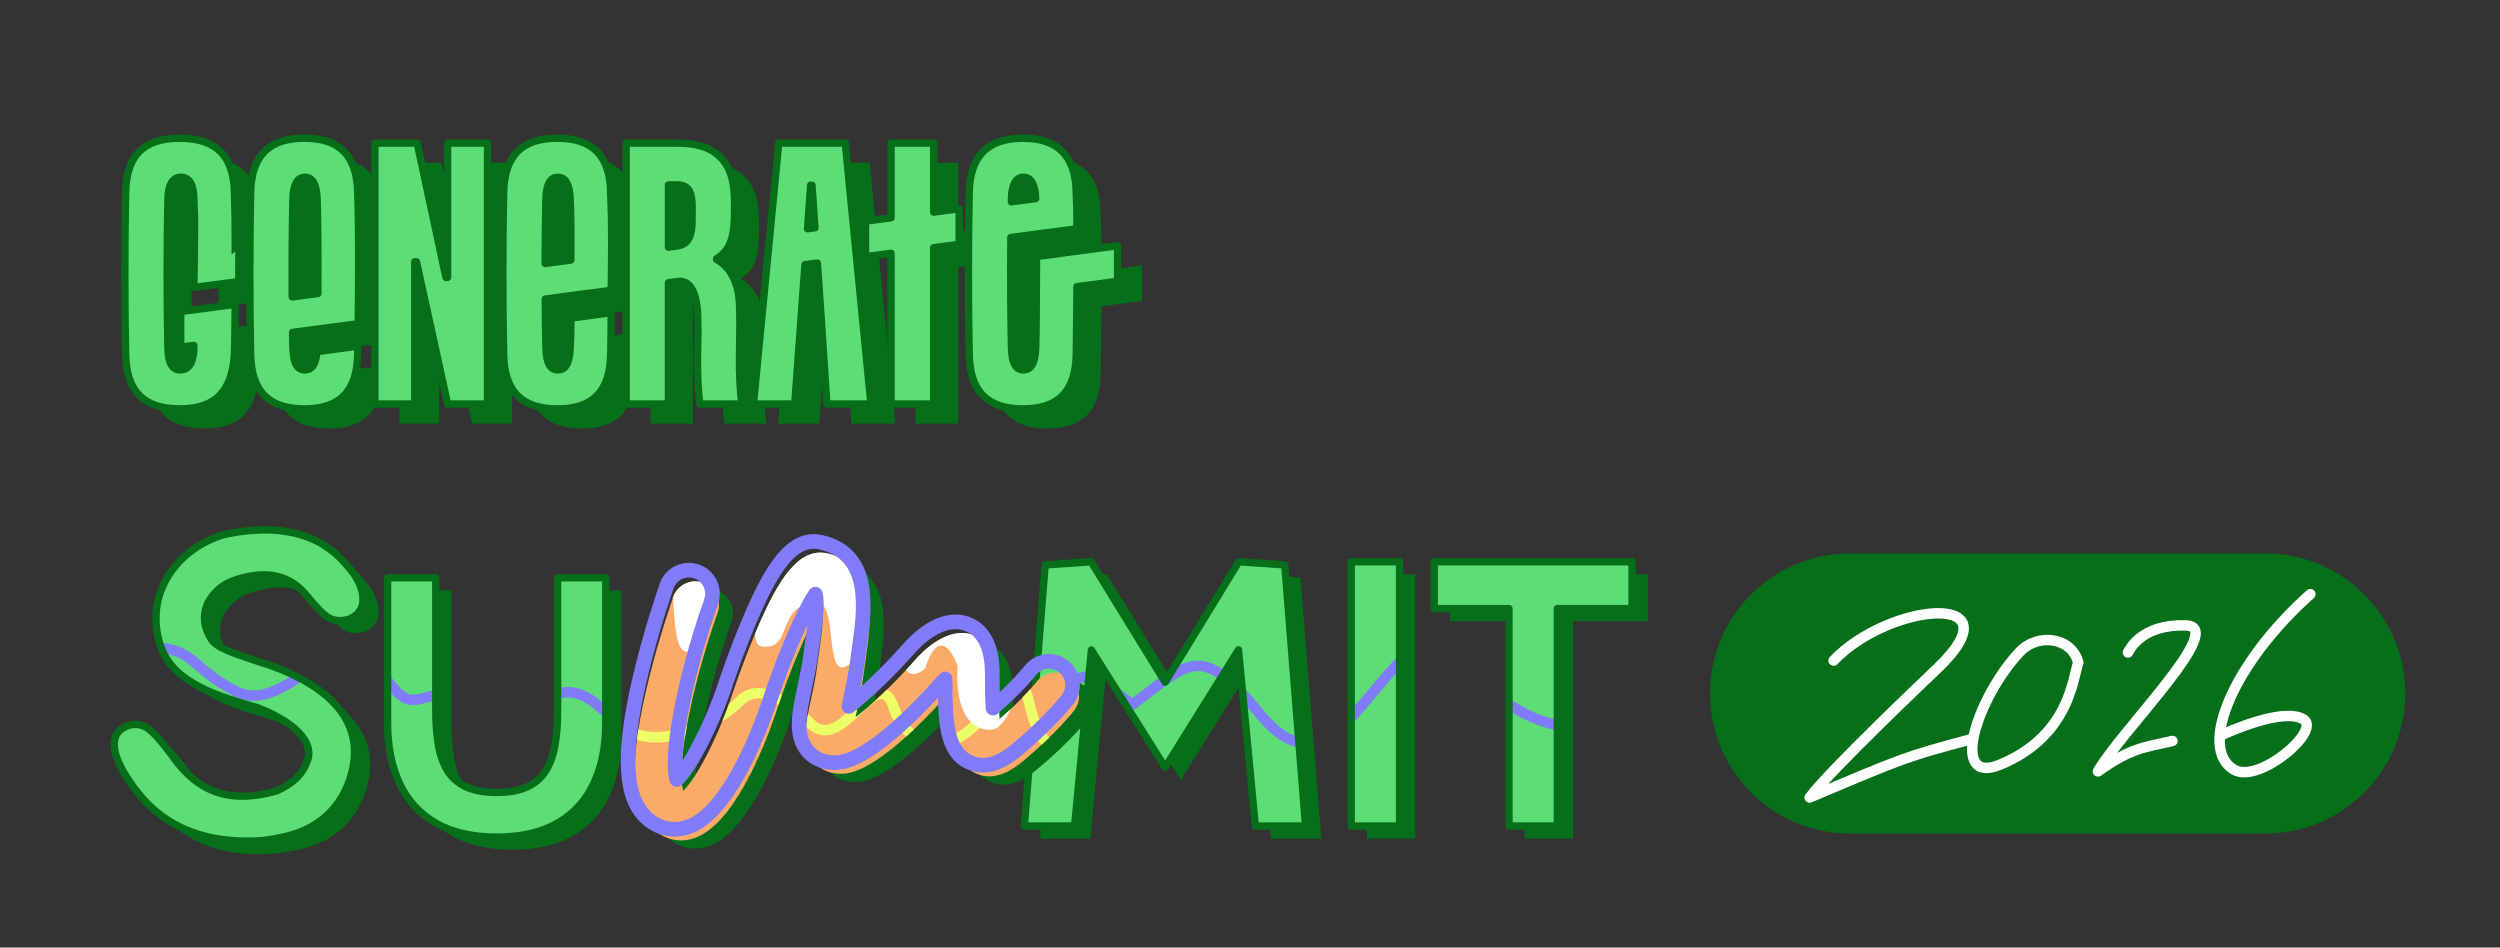 <?xml version="1.0" encoding="UTF-8" standalone="no"?><!DOCTYPE svg PUBLIC "-//W3C//DTD SVG 1.1//EN" "http://www.w3.org/Graphics/SVG/1.1/DTD/svg11.dtd"><svg width="100%" height="100%" viewBox="0 0 4976 1886" version="1.1" xmlns="http://www.w3.org/2000/svg" xmlns:xlink="http://www.w3.org/1999/xlink" xml:space="preserve" xmlns:serif="http://www.serif.com/" style="fill-rule:evenodd;clip-rule:evenodd;stroke-linecap:round;stroke-linejoin:round;stroke-miterlimit:1.5;"><rect x="0" y="0" width="4976" height="1886" fill="#333333" stroke="none"/><rect id="Main-Logo_Horiztonal" serif:id="Main Logo_Horiztonal" x="0" y="0" width="4975.21" height="1885.4" style="fill:none;"/><g><g><g><g><path d="M3034.82,1669.09l-0,-432.733l-148.752,-0l0,-93.158l393.663,0l-0,93.158l-148.751,-0l0,432.733l-96.162,0l0.002,0Z" style="fill:#066f19;fill-rule:nonzero;"/><rect x="2720.78" y="1143.21" width="96.161" height="525.894" style="fill:#066f19;"/><path d="M2070.19,1669.09l41.414,-519.598l91.466,-6.293l147.348,239.655l146.592,-239.655l91.474,6.293l41.407,519.598l-99.919,0l-37.75,-395.169l32.585,-1.034l-174.389,279.475l-175.144,-278.722l32.585,1.034l-37.744,394.419l-99.925,-0l-0,-0.002l-0.001,-0l0.001,-0.001Z" style="fill:#066f19;fill-rule:nonzero;"/><path d="M1019.89,1691.15c-49.16,-0 -89.838,-9.395 -121.78,-28.186c-32.062,-18.791 -56.019,-45.169 -71.742,-79.137c-15.722,-33.968 -23.582,-73.837 -23.582,-119.608l-0,-289.085l95.828,-0l-0,265.235c-0,24.091 1.617,46.134 4.864,66.008c3.241,19.874 9.232,36.978 17.714,51.313c8.609,14.334 20.842,25.415 36.933,33.123c16.097,7.709 36.562,11.564 61.765,11.564c25.203,0 45.793,-3.855 61.764,-11.564c15.972,-7.708 28.199,-18.669 36.933,-33.123c8.609,-14.335 14.474,-31.439 17.715,-51.313c3.247,-19.874 4.864,-41.917 4.864,-66.008l-0,-265.235l95.828,-0l0,289.085c0,45.771 -7.86,85.64 -23.579,119.608c-15.726,33.967 -39.557,60.345 -71.746,79.137c-32.068,18.791 -72.745,28.186 -121.78,28.186l0.001,-0Z" style="fill:#066f19;fill-rule:nonzero;"/><path d="M570.221,1349.73c24.715,9.229 73.501,27.998 111.711,61.201c39.369,34.208 67.681,83.41 49.371,152.748c-17.484,66.21 -63.273,108.174 -124.434,124.426c-0.003,0.001 -0.006,0.002 -0.009,0.002c-17.278,4.568 -47.274,10.356 -63.212,10.439c0,0 0,0 -0,0c-143.897,13.011 -211.214,-59.61 -244.068,-103.529c-24.531,-32.793 -36.605,-58.326 -39.902,-77.182c-3.877,-22.177 3.54,-36.374 17.045,-44.088c17.682,-10.099 36.926,-9.316 52.802,4.105c20.304,17.164 41.926,48.229 51.069,60.239c42.391,55.676 99.751,90.726 202.331,60.72c32.055,-14.668 52.464,-33.388 61.563,-63.998c0.001,-0.003 0.002,-0.007 0.003,-0.01c3.665,-12.266 1.176,-27.866 -12.039,-44.614c-14.625,-18.536 -41.717,-37.993 -86.997,-56.148c-11.485,-3.349 -23.16,-6.726 -34.799,-10.274c-67.1,-20.455 -132.469,-47.223 -156.339,-104.349c-14.648,-34.936 -18.503,-82.782 0.039,-125.281c23.673,-54.772 71.917,-89.935 122.186,-104.938c0.032,-0.01 0.064,-0.019 0.096,-0.027l0.385,-0.099c0.032,-0.008 0.064,-0.015 0.096,-0.022c87.956,-18.889 146.324,-6.172 184.562,12.949c38.443,19.224 56.717,45.072 64.117,53.001c10.573,11.33 22.665,30.659 26.596,49.604c4.357,21 -0.639,41.49 -25.349,52.481c-0.07,0.031 -0.141,0.059 -0.213,0.084l-0.864,0.294c-0.072,0.024 -0.145,0.046 -0.219,0.064c-10.755,2.609 -19.274,3.476 -27.254,1.911c-11.695,-2.294 -22.561,-9.841 -37.55,-26.91c-5.62,-5.055 -12.306,-14.493 -21.461,-24.771c-12.774,-14.342 -30.878,-30.488 -59.365,-36.32c-20.751,-4.248 -46.858,-3.033 -80.182,7.775c-23.252,7.541 -42.566,22.598 -55.279,46.422c-10.612,24.556 -7.877,48.629 7.498,72.065c6.114,9.32 18.083,16.175 32.794,22.472c24.394,10.44 56.152,18.693 85.268,29.557l0.002,0.001l0.001,-0Zm1.486,3.259c0.052,-0.14 0.092,-0.286 0.12,-0.437c0.216,-1.197 -0.449,-2.376 -1.581,-2.812c1.131,0.436 1.796,1.615 1.58,2.811c-0.028,0.152 -0.068,0.298 -0.12,0.438c-0,0 0,0 0.001,0Zm-29.491,345.442l0.006,0.002l-0.022,-0.005l0.016,0.003Zm0.347,0.059l0.11,0.008l-0.04,-0.008l-0.162,-0.013l0.092,0.013Zm-0.169,-0.024l0.046,0.007l0.185,0.015l-0.017,-0.003l-0.219,-0.02l0.005,0.001Zm0.565,0.068l0.004,0.001l-0,-0.001l-0.011,0l0.007,0Zm-0.98,-0.274l-0.083,-0.045l-0.858,-0.197l0.003,0.001l0.045,0.021l0.072,0.032l0.821,0.188Zm-0.821,-0.188l-0.004,-0.001l0.003,0.001l0.013,0.006l0.002,0l-0.014,-0.006Zm0.012,0.006l-0.006,-0.002l0.028,0.013l0.086,0.034l0.012,0.002l-0.018,-0.006l-0.102,-0.041Zm0.108,0.045l-0.028,-0.006l0.001,0.001l0.062,0.025l0.06,0.023l0.074,0.015c-0.054,-0.016 -0.111,-0.035 -0.169,-0.058Zm0.095,0.043l-0.001,0l0.005,0.002l-0.004,-0.002Zm0.004,0.002l0.009,0.004l0.011,0.003l-0.02,-0.007Zm0.02,0.007l-0.013,-0.002l0.005,0.001l0.107,0.038l0.021,0.004l-0.053,-0.017l-0.065,-0.023l-0.002,-0.001Zm0.099,0.037l-0.029,-0.005l0.034,0.011l0.035,0.007l-0.038,-0.012l-0.002,-0.001Zm0.005,0.006l-0.007,-0.001l0.007,0.003l0.007,0.001l-0.007,-0.003Zm0.007,0.003l0.096,0.032l0.09,0.016l-0.093,-0.024l-0.057,-0.018l-0.036,-0.006Zm0.096,0.032l-0.003,-0.001l0.03,0.01l0.002,0.001l-0.029,-0.01Zm0.027,0.009l-0.016,-0.003l0.073,0.023l0.039,0.011l0.023,0.004l-0.066,-0.017l-0.053,-0.018Zm0.096,0.031l-0.029,-0.005l0.028,0.01l0.103,0.029l0.485,0.076l-0.08,-0.029l-0.005,-0l-0.011,-0.001l-0.012,0l-0.064,-0.005l-0.013,-0.001l-0.003,0c-0.104,-0.009 -0.239,-0.029 -0.399,-0.074Zm0.102,0.034l-0.003,-0l0.038,0.01l0.004,0.001l-0.008,-0.002l-0.031,-0.009Zm0.035,0.01l-0.005,-0l0.024,0.006l-0.019,-0.006Zm0.019,0.006l0.008,0.002l0.005,0.001l-0.013,-0.003Zm0.013,0.003l0.065,0.017l0.029,0.004l-0.094,-0.021Zm0.065,0.017l-0.015,-0.002l0.135,0.033l0.351,0.047l-0.08,-0.025l-0.011,-0.002l-0.002,0l-0.057,-0.003l-0.006,-0.001l-0.001,0c-0.082,-0.006 -0.188,-0.019 -0.314,-0.047Zm-0.015,-0.002l-0.097,-0.024l0.075,0.021l0.022,0.003Zm-0.022,-0.003l-0.007,-0.001l0.028,0.007l-0.021,-0.006Zm0.021,0.006l0.027,0.007l0.084,0.02l0.003,0l-0.114,-0.027Zm0.111,0.027l-0.008,-0.001l0.052,0.012l0.003,-0l-0.002,-0.001l-0.045,-0.01Zm0.044,0.011l-0.026,-0.004l0.081,0.019l0.032,0.004l-0.024,-0.006l-0.011,-0.002l-0.052,-0.011Zm0.055,0.015l-0.006,-0.001l0.021,0.005l-0.015,-0.004Zm0.015,0.004l0.015,0.003l0.006,0.001l-0.021,-0.004Zm0.021,0.004l0.018,0.003l0.016,0.002l-0.011,-0.003l-0.023,-0.002Zm0.018,0.003l-0.011,-0.001l0.063,0.012l-0.008,-0.002l-0.044,-0.009Zm0.044,0.009l0.017,0.003l0.042,0.007l0.244,0.026l-0.057,-0.014l-0.274,-0.029l0.028,0.007Zm0.059,0.01l-0.021,-0.002l0.023,0.004l0.057,0.008l0.061,0.007c-0.036,-0.004 -0.076,-0.01 -0.12,-0.017Zm0.258,0.031l-0.154,-0.014l-0.045,-0.007l-0.031,-0.003c0.093,0.015 0.17,0.022 0.23,0.024Zm0.005,0l-0.005,0l0.008,0.001l0.002,0l-0.001,-0l-0.004,-0.001Zm-0,0l0.002,0l-0.005,-0.001l-0.014,-0.003c-0.025,-0.001 -0.054,-0.003 -0.086,-0.006l0.103,0.01Zm-0.017,-0.004l0.005,0l-0.007,-0.001l0.002,0.001Zm-0.344,-0.047l0.28,0.031l-0.017,-0.005l-0.049,-0.005c-0.054,-0.003 -0.121,-0.01 -0.2,-0.023l-0.041,-0.004l0.027,0.006Zm0.214,0.021l0.035,0.002l-0.004,-0.002l-0.032,-0l0.001,-0Zm0.031,0l0.01,0.001l-0.018,-0.003l0.008,0.002Zm-0.008,-0.002l-0.002,0l-0.009,-0.003l-0.019,-0l0.03,0.003Zm-0.011,-0.003l0.014,0.001l-0.022,-0.003l0.008,0.002Zm-0.099,-0.029l0.006,0l-0,0l-0.012,-0l0.006,0Zm0.006,0l0.004,0l0.017,0.001l-0.033,-0.005l-0.004,-0.001l0.016,0.005Zm-0.012,-0.004l0.009,0l0.015,0l-0.045,-0.007l0.015,0.006l0.006,0.001Zm-0.101,-0.036l0.003,-0l-0.004,-0.001l-0.001,0l0.002,0.001Zm-0.001,-0.001l0.024,0.001l-0.023,-0.004l-0.012,-0.001l0.01,0.004l0.001,0Zm0.001,-0.003l0.017,-0l-0.052,-0.01l0.012,0.005l0.023,0.005Zm-0.035,-0.01l-0.062,-0.026l-0.042,-0.007l-0.02,-0.001l-0.121,-0.01l0.245,0.044Zm-0.062,-0.026l0.188,0.034l0,0l-0.189,-0.034l0.001,0Zm-0.001,-0l-0.016,-0.007l-0.023,-0l0.039,0.007Zm-0.016,-0.007l0.006,0l-0.01,-0.002l0.004,0.002Zm-0.004,-0.002l-0.003,-0.001l-0.004,0l0.007,0.001Zm-0.003,-0.001l0.019,0l-0.021,-0.004l-0.009,-0.001l0.011,0.005Zm-0.002,-0.004l0.015,0.001l0.003,0l-0.042,-0.009l0.01,0.005l0.014,0.003Zm-0.024,-0.008l-0.076,-0.036l-0.065,-0.001l-0.082,-0.008l0.223,0.045Zm-0.076,-0.036l0.011,0l-0.01,-0.002l-0.005,-0l0.004,0.002Zm0.001,-0.002l0.021,0l-0.026,-0.006l-0.005,0l-0.008,-0.001l0.01,0.005l0.008,0.002Zm-0.005,-0.006l0.01,0.001l-0.038,-0.009l0.007,0.004l0.021,0.004Zm0.221,0.157l0.02,0.002l-0.022,-0.002l-0.09,-0.017l0.027,0.007l0.065,0.01Zm-0.108,-0.021l0.011,0.002l-0.023,-0.005l0.012,0.003Zm1.095,0.142l0.024,0l-0.008,-0l-0.029,-0l0.013,0Zm-0.152,-0.008l0.002,-0l-0.035,-0.002l-0.019,-0l0.052,0.002Zm-0.077,-0.003l0.012,0l-0.028,-0l0.016,0Zm-3.328,-1.526l-0.055,-0.059l-0.004,-0.002l0.058,0.061l0.001,0Zm-0.001,-0l-0.001,-0.001l0.014,0.014l-0.013,-0.013Zm0.013,0.013l0.01,0.01l-0.007,-0.007l-0.003,-0.003Zm0.003,0.003l0.018,0.017l0.014,-0.013l-0.047,-0.02l0.015,0.016Zm3.089,1.493l-0.005,-0l0.003,0l0.002,0Zm-0.002,0l-0.003,0l0.106,0.011l0.017,0.001l0.022,0.001l-0.027,-0.002l0.007,0.001l-0.011,-0.001l-0.004,-0l-0.001,-0l-0.007,-0.001l-0,-0l-0.008,-0.001l-0,0l-0.038,-0.004l-0.001,0l-0.052,-0.005Zm0.142,0.013l0.002,0l0.002,0.001l-0.001,-0.001l-0.003,0Zm0.005,0.001l0.02,0.001l0.01,0.001l-0.022,-0.002l0.012,0.001l-0.02,-0.001Zm0.02,0.001l0.008,0l-0.002,-0l-0.006,-0Zm0.006,-0l0.008,0l-0.01,-0l0.002,-0Zm0.008,0l0.022,0.001l-0,0l-0.002,-0l-0.02,-0.001Zm0.022,0.001l0.002,0l0.002,0l-0.004,0Zm0.004,0l0.034,0.001l0.006,0l-0.032,-0.001l-0.008,0Zm0.008,0l0.008,0l0.015,0.001l0.008,0l-0.022,-0.001l0.004,0l-0.025,-0.001l-0,0l0.017,0.001l-0.017,-0l-0,-0l0.012,0Zm0.013,0l0.007,0.001l0.027,-0l-0.007,-0.001l-0.027,0Zm0.036,0.001l0.003,-0l-0.007,-0.001l-0.001,0l0.005,0.001Zm-0.004,-0.001l0.012,0l-0.007,0l-0.011,0l0.001,0l0.005,0Zm0.005,0l0.003,0l-0.014,-0.001l-0.05,-0.002l0.027,0.002l0.034,0.001Zm-0.062,-0.003l0,-0.001l-0.129,-0.007l-0.009,-0.001l0.041,0.004l0.097,0.005Zm-0.129,-0.008l0.015,0l-0.028,-0.001l0.002,-0l0.011,0.001Zm0.015,0l0.001,0l0.002,0l0.001,0.001l0.004,-0l-0.028,-0.002l-0.001,-0l0.021,0.001Zm-0.02,-0.001l0.003,-0l-0.014,-0.001l0,0l0.003,0.001l0,-0l0.007,-0l-0.006,-0.001l0.007,0.001Zm-0.011,-0.001l-0.001,0l-0.002,-0l-0.008,-0.001l0.007,0.001l-0.006,-0.001l0.002,0.001l0.008,0Zm-0.003,-0l0.034,0.001l-0.039,-0.002l0.005,0.001Zm-0.005,-0.001l-0.002,-0l-0.004,-0l0.006,-0Zm-0.006,-0l-0.004,-0.001l0.002,0.001l0.002,-0Zm-0.004,-0.001l-0.005,-0l-0.004,-0l0.009,0Zm-0.009,-0l-0.006,-0.001l0.004,0.001l0.002,-0Zm-0.002,-0l-0.003,-0l0.01,0.001l0.009,0l-0.016,-0.001Zm0.021,0.002l-0.016,-0.001l0.01,0.001l0.015,0l-0.009,-0Zm-0.006,-0l-0.036,-0.003l-0.006,0l0.051,0.003l-0.009,-0Zm0.129,0.011l0.03,0.002l-0,-0.001l-0.05,-0.002l0.009,0.001l0.011,0Zm-0.007,0l0.001,0l0.015,0.001l-0.009,-0.001l-0.007,0Zm-0.021,-0.001l0.021,0.001l-0.004,-0l-0.033,-0.002l0.016,0.001Zm-0.016,-0.001l-0.003,-0l-0.004,-0l0.007,0Zm0.284,0.014l0.006,0l-0.006,-0l-0,0Zm-0.142,-0.005l-0.04,-0.001l0.076,0.003l-0.036,-0.002Zm0.036,0.002l0.042,0.003l0.011,-0l-0.003,-0l-0.001,-0l-0.049,-0.003Zm0.053,0.003l0.004,-0l0.007,-0l-0.007,-0l-0.004,-0Zm0.004,-0l0.014,-0l-0.021,-0l0.007,-0Zm0.014,-0l0.015,-0l0.012,-0l-0.003,-0l-0.024,-0Zm0.027,-0l0.004,0l0.004,0l-0.005,-0l-0.001,-0l-0.001,-0l-0.002,-0l0.003,-0l-0.002,-0Zm-0.034,-0.001l-0.012,-0.001l-0.092,-0.003l0.004,0l0.12,0.004l-0.02,-0Zm-1.853,-0.82l-0.82,-0.168c0.388,0.166 0.691,0.203 0.857,0.208l-0.009,-0.009l-0.028,-0.031Zm-1.582,-0.676c0.194,0.189 0.389,0.33 0.575,0.433l-0.575,-0.433Z" style="fill:#066f19;"/></g><path d="M3003.52,1644.06l0.001,-432.733l-148.751,-0l-0,-93.158l393.662,-0l0,93.158l-148.75,-0l-0,432.733l-96.162,0Z" style="fill:#5ddd75;fill-rule:nonzero;"/><clipPath id="_clip1"><path d="M3003.52,1644.06l0.001,-432.733l-148.751,-0l-0,-93.158l393.662,-0l0,93.158l-148.75,-0l-0,432.733l-96.162,0Z" clip-rule="nonzero"/></clipPath><g clip-path="url(#_clip1)"><path d="M225.933,1198.36c40.704,79.09 33.811,89.682 59.088,89.374c106.325,-1.294 89.648,40.528 185.457,88.594c59.985,30.093 124.618,-26.295 217.353,-100.978c112.112,90.98 98.252,130.441 155.699,114.082c74.816,-21.305 75.917,-13.431 145.921,21.118c77.562,38.278 108.368,-86.853 204.475,-3.421c242.021,210.102 343.646,366.932 699.507,-15.542c71.71,-77.072 87.24,-58.538 153.781,-21.785c17.146,9.471 18.073,2.782 104.779,-20.989c32.198,-8.827 29.776,4.564 102.578,53.3c106.97,-80.662 130.621,-114.794 222.15,-17.556c41.715,44.315 105.579,164.558 218.028,37.975c105.639,-118.916 130.097,-190.28 240.417,-77.068c352.923,362.175 792.314,-329.725 262.717,-400.552c-538.535,-72.023 -565.246,65.206 -1555.5,30.448c-410.04,-14.393 -409.061,13.271 -916.506,-22.267c-240.731,-16.859 -323.81,78.572 -449.698,198.425" style="fill:none;stroke:#807bf8;stroke-width:20.83px;"/></g><path d="M3003.52,1644.06l0.001,-432.733l-148.751,-0l-0,-93.158l393.662,-0l0,93.158l-148.75,-0l-0,432.733l-96.162,0Z" style="fill:none;fill-rule:nonzero;stroke:#066f19;stroke-width:14.58px;stroke-linecap:butt;stroke-linejoin:miter;stroke-miterlimit:2;"/><rect x="2689.49" y="1118.17" width="96.161" height="525.894" style="fill:#5ddd75;"/><clipPath id="_clip2"><rect x="2689.49" y="1118.17" width="96.161" height="525.894"/></clipPath><g clip-path="url(#_clip2)"><path d="M225.933,1198.36c40.704,79.09 33.811,89.682 59.088,89.374c106.325,-1.294 89.648,40.528 185.457,88.594c59.985,30.093 124.618,-26.295 217.353,-100.978c112.112,90.98 98.252,130.441 155.699,114.082c74.816,-21.305 75.917,-13.431 145.921,21.118c77.562,38.278 108.368,-86.853 204.475,-3.421c242.021,210.102 343.646,366.932 699.507,-15.542c71.71,-77.072 87.24,-58.538 153.781,-21.785c17.146,9.471 18.073,2.782 104.779,-20.989c32.198,-8.827 29.776,4.564 102.578,53.3c106.97,-80.662 130.621,-114.794 222.15,-17.556c41.715,44.315 105.579,164.558 218.028,37.975c105.639,-118.916 130.097,-190.28 240.417,-77.068c352.923,362.175 792.314,-329.725 262.717,-400.552c-538.535,-72.023 -565.246,65.206 -1555.5,30.448c-410.04,-14.393 -409.061,13.271 -916.506,-22.267c-240.731,-16.859 -323.81,78.572 -449.698,198.425" style="fill:none;stroke:#807bf8;stroke-width:20.83px;"/></g><rect x="2689.49" y="1118.17" width="96.161" height="525.894" style="fill:none;stroke:#066f19;stroke-width:14.58px;stroke-linecap:butt;stroke-linejoin:miter;stroke-miterlimit:2;"/><path d="M2038.89,1644.06l41.413,-519.599l91.467,-6.292l147.348,239.655l146.592,-239.655l91.473,6.292l41.408,519.599l-99.919,0l-33.51,-350.779l-146.045,234.05l-146.779,-233.582l-33.524,350.314l-99.924,-0l-0,-0.002l-0.001,-0l0.001,-0.001Z" style="fill:#5ddd75;fill-rule:nonzero;"/><clipPath id="_clip3"><path d="M2038.89,1644.06l41.413,-519.599l91.467,-6.292l147.348,239.655l146.592,-239.655l91.473,6.292l41.408,519.599l-99.919,0l-33.51,-350.779l-146.045,234.05l-146.779,-233.582l-33.524,350.314l-99.924,-0l-0,-0.002l-0.001,-0l0.001,-0.001Z" clip-rule="nonzero"/></clipPath><g clip-path="url(#_clip3)"><path d="M225.933,1198.36c40.704,79.09 33.811,89.682 59.088,89.374c106.325,-1.294 89.648,40.528 185.457,88.594c59.985,30.093 124.618,-26.295 217.353,-100.978c112.112,90.98 98.252,130.441 155.699,114.082c74.816,-21.305 75.917,-13.431 145.921,21.118c77.562,38.278 108.368,-86.853 204.475,-3.421c242.021,210.102 343.646,366.932 699.507,-15.542c71.71,-77.072 87.24,-58.538 153.781,-21.785c17.146,9.471 18.073,2.782 104.779,-20.989c32.198,-8.827 29.776,4.564 102.578,53.3c106.97,-80.662 130.621,-114.794 222.15,-17.556c41.715,44.315 105.579,164.558 218.028,37.975c105.639,-118.916 130.097,-190.28 240.417,-77.068c352.923,362.175 792.314,-329.725 262.717,-400.552c-538.535,-72.023 -565.246,65.206 -1555.5,30.448c-410.04,-14.393 -409.061,13.271 -916.506,-22.267c-240.731,-16.859 -323.81,78.572 -449.698,198.425" style="fill:none;stroke:#807bf8;stroke-width:20.83px;"/></g><path d="M2038.89,1644.06l41.413,-519.599l91.467,-6.292l147.348,239.655l146.592,-239.655l91.473,6.292l41.408,519.599l-99.919,0l-33.51,-350.779l-146.045,234.05l-146.779,-233.582l-33.524,350.314l-99.924,-0l-0,-0.002l-0.001,-0l0.001,-0.001Z" style="fill:none;fill-rule:nonzero;stroke:#066f19;stroke-width:14.58px;stroke-linecap:butt;stroke-linejoin:miter;stroke-miterlimit:2;"/><path d="M988.595,1666.11c-49.16,0 -89.837,-9.395 -121.779,-28.185c-32.062,-18.791 -56.019,-45.169 -71.743,-79.137c-15.721,-33.968 -23.582,-73.837 -23.582,-119.608l0,-289.085l95.828,-0l0,265.235c0,24.091 1.618,46.133 4.864,66.007c3.241,19.875 9.233,36.979 17.715,51.314c8.608,14.333 20.842,25.414 36.933,33.123c16.097,7.709 36.562,11.564 61.765,11.564c25.203,0 45.792,-3.855 61.764,-11.564c15.971,-7.708 28.199,-18.669 36.933,-33.123c8.609,-14.335 14.473,-31.439 17.714,-51.314c3.247,-19.874 4.865,-41.916 4.865,-66.007l-0,-265.235l95.828,-0l-0,289.085c-0,45.771 -7.86,85.64 -23.58,119.608c-15.726,33.967 -39.557,60.345 -71.745,79.137c-32.069,18.79 -72.746,28.185 -121.78,28.185l0,0Z" style="fill:#5ddd75;fill-rule:nonzero;"/><clipPath id="_clip4"><path d="M988.595,1666.11c-49.16,0 -89.837,-9.395 -121.779,-28.185c-32.062,-18.791 -56.019,-45.169 -71.743,-79.137c-15.721,-33.968 -23.582,-73.837 -23.582,-119.608l0,-289.085l95.828,-0l0,265.235c0,24.091 1.618,46.133 4.864,66.007c3.241,19.875 9.233,36.979 17.715,51.314c8.608,14.333 20.842,25.414 36.933,33.123c16.097,7.709 36.562,11.564 61.765,11.564c25.203,0 45.792,-3.855 61.764,-11.564c15.971,-7.708 28.199,-18.669 36.933,-33.123c8.609,-14.335 14.473,-31.439 17.714,-51.314c3.247,-19.874 4.865,-41.916 4.865,-66.007l-0,-265.235l95.828,-0l-0,289.085c-0,45.771 -7.86,85.64 -23.58,119.608c-15.726,33.967 -39.557,60.345 -71.745,79.137c-32.069,18.79 -72.746,28.185 -121.78,28.185l0,0Z" clip-rule="nonzero"/></clipPath><g clip-path="url(#_clip4)"><path d="M225.933,1198.36c40.704,79.09 33.811,89.682 59.088,89.374c106.325,-1.294 89.648,40.528 185.457,88.594c59.985,30.093 124.618,-26.295 217.353,-100.978c112.112,90.98 98.252,130.441 155.699,114.082c74.816,-21.305 75.917,-13.431 145.921,21.118c77.562,38.278 108.368,-86.853 204.475,-3.421c242.021,210.102 343.646,366.932 699.507,-15.542c71.71,-77.072 87.24,-58.538 153.781,-21.785c17.146,9.471 18.073,2.782 104.779,-20.989c32.198,-8.827 29.776,4.564 102.578,53.3c106.97,-80.662 130.621,-114.794 222.15,-17.556c41.715,44.315 105.579,164.558 218.028,37.975c105.639,-118.916 130.097,-190.28 240.417,-77.068c352.923,362.175 792.314,-329.725 262.717,-400.552c-538.535,-72.023 -565.246,65.206 -1555.5,30.448c-410.04,-14.393 -409.061,13.271 -916.506,-22.267c-240.731,-16.859 -323.81,78.572 -449.698,198.425" style="fill:none;stroke:#807bf8;stroke-width:20.83px;"/></g><path d="M988.595,1666.11c-49.16,0 -89.837,-9.395 -121.779,-28.185c-32.062,-18.791 -56.019,-45.169 -71.743,-79.137c-15.721,-33.968 -23.582,-73.837 -23.582,-119.608l0,-289.085l95.828,-0l0,265.235c0,24.091 1.618,46.133 4.864,66.007c3.241,19.875 9.233,36.979 17.715,51.314c8.608,14.333 20.842,25.414 36.933,33.123c16.097,7.709 36.562,11.564 61.765,11.564c25.203,0 45.792,-3.855 61.764,-11.564c15.971,-7.708 28.199,-18.669 36.933,-33.123c8.609,-14.335 14.473,-31.439 17.714,-51.314c3.247,-19.874 4.865,-41.916 4.865,-66.007l-0,-265.235l95.828,-0l-0,289.085c-0,45.771 -7.86,85.64 -23.58,119.608c-15.726,33.967 -39.557,60.345 -71.745,79.137c-32.069,18.79 -72.746,28.185 -121.78,28.185l0,0Z" style="fill:none;fill-rule:nonzero;stroke:#066f19;stroke-width:14.58px;stroke-linecap:butt;stroke-linejoin:miter;stroke-miterlimit:2;"/><path d="M540.208,1325.21c24.715,9.228 72.216,27.489 110.427,60.692c39.368,34.208 67.681,83.41 49.371,152.748c-17.484,66.21 -63.273,108.173 -124.434,124.426c-0.003,0.001 -0.007,0.001 -0.01,0.002c-17.277,4.567 -47.216,10.438 -63.154,10.522c-0.571,0.112 -0.401,0.044 -0.876,0.066c-144.334,6.578 -210.396,-59.759 -243.249,-103.678c-24.531,-32.793 -36.605,-58.326 -39.902,-77.182c-3.878,-22.177 3.539,-36.375 17.045,-44.088c17.681,-10.099 36.925,-9.317 52.802,4.105c20.303,17.164 41.925,48.229 51.069,60.238c42.391,55.677 99.751,90.727 202.33,60.721c32.056,-14.668 52.464,-33.388 61.563,-63.998c0.001,-0.003 0.002,-0.007 0.004,-0.01c3.665,-12.266 1.176,-27.866 -12.04,-44.615c-14.625,-18.535 -41.717,-37.992 -86.996,-56.147c-11.485,-3.349 -23.161,-6.727 -34.799,-10.275c-67.1,-20.454 -132.469,-47.222 -156.34,-104.349c-14.648,-34.935 -18.503,-82.781 0.04,-125.281c23.672,-54.771 71.916,-89.934 122.185,-104.937c0.032,-0.01 0.064,-0.019 0.096,-0.027l0.385,-0.099c0.032,-0.008 0.065,-0.015 0.097,-0.022c87.956,-18.889 146.323,-6.172 184.562,12.949c38.443,19.223 56.716,45.071 64.116,53.001c10.574,11.33 22.665,30.659 26.596,49.604c4.358,21 -0.638,41.49 -25.348,52.481c-0.07,0.031 -0.141,0.059 -0.213,0.083l-0.864,0.295c-0.072,0.024 -0.146,0.046 -0.22,0.063c-10.754,2.609 -19.274,3.477 -27.253,1.912c-11.696,-2.295 -22.562,-9.841 -37.551,-26.91c-5.62,-5.055 -12.306,-14.493 -21.46,-24.771c-12.774,-14.342 -30.878,-30.488 -59.366,-36.32c-20.75,-4.249 -46.857,-3.033 -80.182,7.775c-23.251,7.541 -42.565,22.598 -55.278,46.422c-10.612,24.556 -7.877,48.629 7.498,72.065c6.114,9.32 18.083,16.175 32.794,22.471c24.393,10.441 85.269,29.559 85.269,29.559l1.286,0.509Z" style="fill:#5ddd75;"/><clipPath id="_clip5"><path d="M540.208,1325.21c24.715,9.228 72.216,27.489 110.427,60.692c39.368,34.208 67.681,83.41 49.371,152.748c-17.484,66.21 -63.273,108.173 -124.434,124.426c-0.003,0.001 -0.007,0.001 -0.01,0.002c-17.277,4.567 -47.216,10.438 -63.154,10.522c-0.571,0.112 -0.401,0.044 -0.876,0.066c-144.334,6.578 -210.396,-59.759 -243.249,-103.678c-24.531,-32.793 -36.605,-58.326 -39.902,-77.182c-3.878,-22.177 3.539,-36.375 17.045,-44.088c17.681,-10.099 36.925,-9.317 52.802,4.105c20.303,17.164 41.925,48.229 51.069,60.238c42.391,55.677 99.751,90.727 202.33,60.721c32.056,-14.668 52.464,-33.388 61.563,-63.998c0.001,-0.003 0.002,-0.007 0.004,-0.01c3.665,-12.266 1.176,-27.866 -12.04,-44.615c-14.625,-18.535 -41.717,-37.992 -86.996,-56.147c-11.485,-3.349 -23.161,-6.727 -34.799,-10.275c-67.1,-20.454 -132.469,-47.222 -156.34,-104.349c-14.648,-34.935 -18.503,-82.781 0.04,-125.281c23.672,-54.771 71.916,-89.934 122.185,-104.937c0.032,-0.01 0.064,-0.019 0.096,-0.027l0.385,-0.099c0.032,-0.008 0.065,-0.015 0.097,-0.022c87.956,-18.889 146.323,-6.172 184.562,12.949c38.443,19.223 56.716,45.071 64.116,53.001c10.574,11.33 22.665,30.659 26.596,49.604c4.358,21 -0.638,41.49 -25.348,52.481c-0.07,0.031 -0.141,0.059 -0.213,0.083l-0.864,0.295c-0.072,0.024 -0.146,0.046 -0.22,0.063c-10.754,2.609 -19.274,3.477 -27.253,1.912c-11.696,-2.295 -22.562,-9.841 -37.551,-26.91c-5.62,-5.055 -12.306,-14.493 -21.46,-24.771c-12.774,-14.342 -30.878,-30.488 -59.366,-36.32c-20.75,-4.249 -46.857,-3.033 -80.182,7.775c-23.251,7.541 -42.565,22.598 -55.278,46.422c-10.612,24.556 -7.877,48.629 7.498,72.065c6.114,9.32 18.083,16.175 32.794,22.471c24.393,10.441 85.269,29.559 85.269,29.559l1.286,0.509Z"/></clipPath><g clip-path="url(#_clip5)"><path d="M225.933,1198.36c40.704,79.09 33.811,89.682 59.088,89.374c106.325,-1.294 89.648,40.528 185.457,88.594c59.985,30.093 124.618,-26.295 217.353,-100.978c112.112,90.98 98.252,130.441 155.699,114.082c74.816,-21.305 75.917,-13.431 145.921,21.118c77.562,38.278 108.368,-86.853 204.475,-3.421c242.021,210.102 343.646,366.932 699.507,-15.542c71.71,-77.072 87.24,-58.538 153.781,-21.785c17.146,9.471 18.073,2.782 104.779,-20.989c32.198,-8.827 29.776,4.564 102.578,53.3c106.97,-80.662 130.621,-114.794 222.15,-17.556c41.715,44.315 105.579,164.558 218.028,37.975c105.639,-118.916 130.097,-190.28 240.417,-77.068c352.923,362.175 792.314,-329.725 262.717,-400.552c-538.535,-72.023 -565.246,65.206 -1555.5,30.448c-410.04,-14.393 -409.061,13.271 -916.506,-22.267c-240.731,-16.859 -323.81,78.572 -449.698,198.425" style="fill:none;stroke:#807bf8;stroke-width:20.83px;"/></g><path d="M540.208,1325.21c24.715,9.228 72.216,27.489 110.427,60.692c39.368,34.208 67.681,83.41 49.371,152.748c-17.484,66.21 -63.273,108.173 -124.434,124.426c-0.003,0.001 -0.007,0.001 -0.01,0.002c-17.277,4.567 -47.216,10.438 -63.154,10.522c-0.571,0.112 -0.401,0.044 -0.876,0.066c-144.334,6.578 -210.396,-59.759 -243.249,-103.678c-24.531,-32.793 -36.605,-58.326 -39.902,-77.182c-3.878,-22.177 3.539,-36.375 17.045,-44.088c17.681,-10.099 36.925,-9.317 52.802,4.105c20.303,17.164 41.925,48.229 51.069,60.238c42.391,55.677 99.751,90.727 202.33,60.721c32.056,-14.668 52.464,-33.388 61.563,-63.998c0.001,-0.003 0.002,-0.007 0.004,-0.01c3.665,-12.266 1.176,-27.866 -12.04,-44.615c-14.625,-18.535 -41.717,-37.992 -86.996,-56.147c-11.485,-3.349 -23.161,-6.727 -34.799,-10.275c-67.1,-20.454 -132.469,-47.222 -156.34,-104.349c-14.648,-34.935 -18.503,-82.781 0.04,-125.281c23.672,-54.771 71.916,-89.934 122.185,-104.937c0.032,-0.01 0.064,-0.019 0.096,-0.027l0.385,-0.099c0.032,-0.008 0.065,-0.015 0.097,-0.022c87.956,-18.889 146.323,-6.172 184.562,12.949c38.443,19.223 56.716,45.071 64.116,53.001c10.574,11.33 22.665,30.659 26.596,49.604c4.358,21 -0.638,41.49 -25.348,52.481c-0.07,0.031 -0.141,0.059 -0.213,0.083l-0.864,0.295c-0.072,0.024 -0.146,0.046 -0.22,0.063c-10.754,2.609 -19.274,3.477 -27.253,1.912c-11.696,-2.295 -22.562,-9.841 -37.551,-26.91c-5.62,-5.055 -12.306,-14.493 -21.46,-24.771c-12.774,-14.342 -30.878,-30.488 -59.366,-36.32c-20.75,-4.249 -46.857,-3.033 -80.182,7.775c-23.251,7.541 -42.565,22.598 -55.278,46.422c-10.612,24.556 -7.877,48.629 7.498,72.065c6.114,9.32 18.083,16.175 32.794,22.471c24.393,10.441 85.269,29.559 85.269,29.559l1.286,0.509Z" style="fill:none;stroke:#066f19;stroke-width:14.58px;stroke-linecap:butt;stroke-linejoin:miter;stroke-miterlimit:2;"/><g><path d="M1383.6,1689.02c-19.162,-0 -37.569,-7.017 -53.471,-20.662c-46.076,-39.567 -51.211,-124.462 -16.525,-275.591c22.29,-96.914 53.087,-184.438 54.339,-188.068c8.64,-24.418 35.435,-37.315 59.852,-28.674c24.416,8.639 37.316,35.435 28.676,59.851c-57.347,162.776 -81.511,312.405 -68.366,354.099c24.794,-22.412 66.113,-100.921 93.16,-178.802c0.623,-2.005 22.912,-70.495 51.961,-138.736c43.445,-102.423 84.393,-167.785 142.243,-154.511c102.172,23.665 86.521,134.351 76.125,207.602c-1.378,9.766 -2.757,19.658 -4.008,29.55c-3.128,24.791 -8.389,49.208 -13.021,70.62c-1.252,5.76 -2.63,12.27 -3.882,18.656c30.677,-23.415 76.005,-66.237 115.7,-110.812c18.401,-21.662 68.366,-71.998 119.452,-53.215c33.301,12.27 50.211,45.827 50.211,99.918c-0,14.525 -0,43.824 1.371,67.615c48.959,-42.322 74.005,-74.501 74.256,-74.752c15.777,-20.409 45.328,-24.29 65.862,-8.514c20.533,15.777 24.416,45.202 8.639,65.737c-1.378,1.878 -34.938,45.076 -100.044,99.419c-14.901,12.395 -54.346,45.326 -96.041,25.793c-46.203,-21.662 -47.833,-81.889 -47.953,-165.656c-1.755,1.879 -3.385,3.631 -5.009,5.51c-51.337,57.847 -145.748,154.512 -206.978,160.521c-33.057,3.256 -52.087,-12.02 -60.475,-21.41c-27.802,-31.179 -18.155,-76.255 -6.891,-128.468c4.387,-20.535 9.018,-41.696 11.648,-62.48c1.253,-10.268 2.757,-20.661 4.254,-31.054c6.513,-45.702 9.396,-76.003 5.261,-91.404c-24.29,36.562 -63.86,128.467 -93.531,219.998c-23.164,67.113 -85.149,223.378 -165.408,245.04c-7.136,2.001 -14.398,2.882 -21.408,2.882l0,0l0.001,-0.001l-0,-0.001Z" style="fill:#066f19;fill-rule:nonzero;"/><path d="M1355.46,1672.74c-19.162,-0 -37.568,-7.017 -53.47,-20.662c-46.076,-39.568 -51.211,-124.462 -16.526,-275.592c22.29,-96.914 53.087,-184.438 54.339,-188.068c8.64,-24.417 35.435,-37.314 59.852,-28.674c24.416,8.639 37.316,35.435 28.676,59.851c-57.347,162.776 -81.511,312.405 -68.366,354.1c24.794,-22.413 66.113,-100.921 93.161,-178.803c0.622,-2.004 22.912,-70.495 51.96,-138.735c43.445,-102.424 84.393,-167.785 142.244,-154.511c102.171,23.665 86.52,134.351 76.125,207.601c-1.379,9.767 -2.757,19.659 -4.009,29.55c-3.128,24.792 -8.388,49.209 -13.02,70.62c-1.252,5.76 -2.631,12.271 -3.883,18.657c30.678,-23.415 76.005,-66.237 115.701,-110.813c18.4,-21.662 68.366,-71.997 119.451,-53.214c33.302,12.27 50.211,45.826 50.211,99.918c0,14.525 0,43.824 1.372,67.615c48.959,-42.322 74.004,-74.501 74.256,-74.752c15.776,-20.409 45.327,-24.29 65.861,-8.514c20.533,15.776 24.416,45.201 8.64,65.736c-1.379,1.878 -34.938,45.076 -100.045,99.419c-14.901,12.396 -54.345,45.327 -96.041,25.794c-46.203,-21.662 -47.833,-81.889 -47.952,-165.656c-1.756,1.879 -3.386,3.631 -5.009,5.509c-51.337,57.848 -145.749,154.512 -206.979,160.522c-33.057,3.256 -52.086,-12.02 -60.475,-21.411c-27.802,-31.178 -18.155,-76.254 -6.891,-128.467c4.387,-20.535 9.018,-41.696 11.648,-62.48c1.253,-10.268 2.757,-20.661 4.254,-31.054c6.513,-45.703 9.396,-76.004 5.262,-91.405c-24.291,36.562 -63.861,128.468 -93.532,219.998c-23.164,67.114 -85.148,223.378 -165.408,245.04c-7.135,2.001 -14.397,2.883 -21.407,2.883l-0,-0l0,-0.001l0,-0.001Z" style="fill:#fcaa67;fill-rule:nonzero;"/><clipPath id="_clip6"><path d="M1355.46,1672.74c-19.162,-0 -37.568,-7.017 -53.47,-20.662c-46.076,-39.568 -51.211,-124.462 -16.526,-275.592c22.29,-96.914 53.087,-184.438 54.339,-188.068c8.64,-24.417 35.435,-37.314 59.852,-28.674c24.416,8.639 37.316,35.435 28.676,59.851c-57.347,162.776 -81.511,312.405 -68.366,354.1c24.794,-22.413 66.113,-100.921 93.161,-178.803c0.622,-2.004 22.912,-70.495 51.96,-138.735c43.445,-102.424 84.393,-167.785 142.244,-154.511c102.171,23.665 86.52,134.351 76.125,207.601c-1.379,9.767 -2.757,19.659 -4.009,29.55c-3.128,24.792 -8.388,49.209 -13.02,70.62c-1.252,5.76 -2.631,12.271 -3.883,18.657c30.678,-23.415 76.005,-66.237 115.701,-110.813c18.4,-21.662 68.366,-71.997 119.451,-53.214c33.302,12.27 50.211,45.826 50.211,99.918c0,14.525 0,43.824 1.372,67.615c48.959,-42.322 74.004,-74.501 74.256,-74.752c15.776,-20.409 45.327,-24.29 65.861,-8.514c20.533,15.776 24.416,45.201 8.64,65.736c-1.379,1.878 -34.938,45.076 -100.045,99.419c-14.901,12.396 -54.345,45.327 -96.041,25.794c-46.203,-21.662 -47.833,-81.889 -47.952,-165.656c-1.756,1.879 -3.386,3.631 -5.009,5.509c-51.337,57.848 -145.749,154.512 -206.979,160.522c-33.057,3.256 -52.086,-12.02 -60.475,-21.411c-27.802,-31.178 -18.155,-76.254 -6.891,-128.467c4.387,-20.535 9.018,-41.696 11.648,-62.48c1.253,-10.268 2.757,-20.661 4.254,-31.054c6.513,-45.703 9.396,-76.004 5.262,-91.405c-24.291,36.562 -63.861,128.468 -93.532,219.998c-23.164,67.114 -85.148,223.378 -165.408,245.04c-7.135,2.001 -14.397,2.883 -21.407,2.883l-0,-0l0,-0.001l0,-0.001Z" clip-rule="nonzero"/></clipPath><g clip-path="url(#_clip6)"><path d="M1208.24,1382.1c23.412,145.619 206.814,73.092 264.272,13.528c48.939,-50.733 132.001,35.374 140.292,43.969c63.232,65.55 134.758,-128.823 166.393,-30.44c12.445,38.706 73.749,126.481 172.918,23.676c20.588,-21.343 75.93,-118.069 94.616,-40.587c16.317,67.662 31.83,116.192 123.979,108.231c19.376,-1.674 65.691,-76.89 71.777,-77.791c69.405,-10.278 92.734,11.577 94.616,-37.204c9.764,-253.04 -114.309,-291.236 -137.03,-361.898c-0.564,-1.755 -18.509,-13.595 -22.838,-27.058c-5.913,-18.391 -115.599,-77.406 -166.393,-87.937c-7.663,-1.589 -137.489,-19.567 -218.595,-40.587c-149.825,-38.83 -417.181,35.858 -460.028,169.111c-1.772,5.511 -3.34,3.544 -32.626,64.262c-35.888,74.409 -35.888,236.271 -35.888,257.049" style="fill:none;stroke:#ebff66;stroke-width:20.83px;"/><path d="M1331.12,1130.28c17.416,52.248 -2.206,215.429 60.14,153.083c13.3,-13.301 38.714,-106.834 55.666,-115.31c49.876,-24.938 33.814,62.145 48.212,76.542c16.432,16.433 -3.21,46.997 34.791,42.247c45.939,-5.742 19.529,-92.73 101.89,-84.494c35.688,3.569 7.109,171.819 64.613,114.315c1.211,-1.211 35.439,-170.178 82.009,-77.038c11.378,22.756 3.231,37.028 17.396,79.523c13.903,41.712 44.601,13.315 45.726,9.941c31.584,-94.752 62.756,-8.552 64.613,-2.982c0.094,0.283 -12.889,123.753 63.619,126.741c50.017,1.953 101.288,-169.695 4.97,-362.33c-33.203,-66.407 -245.52,-111.577 -255.967,-116.801c-20.232,-10.116 -163.038,-45.124 -300.699,9.941c-12.426,4.97 -66.283,22.922 -72.068,24.851c-7.515,2.505 -7.154,1.092 -14.911,4.97c-1.482,0.741 -3.488,-0.741 -4.97,0" style="fill:#fff;"/></g><path d="M1342.61,1650.55c-19.162,0 -37.568,-7.017 -53.47,-20.661c-46.077,-39.568 -51.211,-124.462 -16.526,-275.592c22.29,-96.914 53.087,-184.438 54.339,-188.068c8.64,-24.417 35.435,-37.315 59.852,-28.674c24.416,8.639 37.316,35.435 28.676,59.851c-57.347,162.776 -81.511,312.405 -68.366,354.1c24.794,-22.413 66.113,-100.921 93.16,-178.803c0.623,-2.004 22.913,-70.495 51.961,-138.735c43.445,-102.424 84.393,-167.786 142.244,-154.511c102.171,23.664 86.52,134.35 76.125,207.601c-1.379,9.767 -2.757,19.658 -4.009,29.55c-3.128,24.792 -8.388,49.209 -13.021,70.62c-1.251,5.76 -2.63,12.271 -3.882,18.656c30.678,-23.415 76.005,-66.237 115.701,-110.812c18.4,-21.662 68.366,-71.997 119.451,-53.215c33.302,12.271 50.211,45.827 50.211,99.919c0,14.524 0,43.824 1.372,67.614c48.959,-42.321 74.004,-74.501 74.256,-74.751c15.776,-20.41 45.327,-24.291 65.861,-8.514c20.533,15.776 24.416,45.201 8.64,65.736c-1.379,1.878 -34.939,45.076 -100.045,99.419c-14.901,12.395 -54.345,45.326 -96.041,25.794c-46.203,-21.662 -47.833,-81.889 -47.952,-165.656c-1.756,1.878 -3.386,3.63 -5.009,5.509c-51.337,57.847 -145.749,154.512 -206.979,160.521c-33.057,3.257 -52.086,-12.02 -60.475,-21.41c-27.802,-31.178 -18.155,-76.254 -6.891,-128.468c4.387,-20.535 9.018,-41.695 11.648,-62.48c1.253,-10.268 2.757,-20.66 4.254,-31.053c6.513,-45.703 9.396,-76.004 5.262,-91.405c-24.291,36.562 -63.861,128.468 -93.532,219.998c-23.164,67.114 -85.149,223.378 -165.408,245.04c-7.135,2.001 -14.398,2.883 -21.407,2.883l-0,-0l0,-0.001l0,-0.002Z" style="fill:none;fill-rule:nonzero;stroke:#807bf8;stroke-width:29.17px;stroke-linecap:butt;stroke-miterlimit:2;"/></g></g><g><g><path d="M516.703,600.308c-0,-0 0.195,-104.085 -0,-124.103c-0.701,-17.321 -0.701,-34.604 -1.362,-51.221c-0.701,-78.24 -38.634,-110.771 -108.968,-110.771c-70.334,0 -106.864,32.531 -107.566,110.771c-2.063,90.008 -2.063,227.054 0,317.059c0.702,78.241 38.634,110.772 107.566,110.772c68.931,-0 104.8,-32.648 108.968,-110.772c0.856,-15.991 1.362,-88.521 1.362,-97.241l-108.266,14.312l0.001,70.925l26.21,-3.517l-0,6.529c-0.702,27.683 -10.36,42.227 -26.911,42.227c-16.551,-0 -24.147,-14.544 -24.809,-42.227c-2.063,-81.014 -2.063,-218.059 0,-299.076c0.701,-27.682 9.659,-42.227 25.51,-42.227c17.913,-0 25.508,14.545 26.209,42.227c0.702,14.546 0.702,29.091 1.362,42.229c0.273,32.022 -1.362,134.933 -1.362,134.933l82.056,-10.869l-0,0.039l-0,-0.001l-0,0.002Z" style="fill:#066f19;fill-rule:nonzero;"/><path d="M939.722,591.121l-3.42,-0.001l-57.253,-267.208l-84.119,0l0,519.206l79.289,-0l-0,-283.16l3.47,0l62.033,283.16l79.335,-0l0,-519.206l-79.335,0l-0,267.208l-0,-0l-0,0.001Z" style="fill:#066f19;fill-rule:nonzero;"/><path d="M1520.54,746.189c0.699,-33.233 1.36,-72.842 0,-103.299c-2.766,-49.854 -23.448,-75.112 -45.528,-87.585l0,-1.369c21.375,-13.138 33.102,-32.883 35.167,-74.407c0.7,-15.914 0.7,-39.295 0,-54.544c-3.47,-67.134 -39.997,-101.073 -111.031,-101.073l-104.102,0l0,519.206l84.12,-0l0,-241.402l19.316,-2.579c23.211,-3.051 36.533,21.035 38.638,62.597c1.365,28.389 0.698,57.48 -0,84.455c-0.7,36.678 1.365,75.464 4.824,96.929l83.42,-0c-3.464,-21.465 -5.523,-62.99 -4.823,-96.929l-0.001,-0l0,-0Zm-94.481,-260.286c-1.366,23.538 -7.556,39.843 -29.637,42.697l-17.256,2.385l-0,-124.024l17.256,0c20.675,0 28.27,11.769 29.637,33.939c0.7,11.769 -0,33.234 -0,45.003l-0,-0l-0,-0Z" style="fill:#066f19;fill-rule:nonzero;"/><path d="M1598.75,323.912l-50.318,519.205l82.059,0l13.087,-176.532l7.236,-100.763l24.852,-3.283l7.204,104.045l11.721,176.533l87.585,0l-51.052,-519.205l-132.374,-0l0,-0Zm57.21,170.436l6.229,-86.683l2.764,-0l5.884,84.728l-14.838,1.954l-0.039,0l-0,0.001l-0,-0Z" style="fill:#066f19;fill-rule:nonzero;"/><path d="M1907.08,323.912l-84.825,-0l0,148.54l-50.705,6.686l0,70.653l50.705,-6.685l0,300.011l84.825,0l0,-311.233l50.706,-6.686l-0,-70.694l-50.706,6.687l0,-137.279l0,-0l0,-0Z" style="fill:#066f19;fill-rule:nonzero;"/><path d="M654.451,314.214c-67.569,-0 -106.202,32.531 -106.864,110.771c-2.063,90.008 -2.063,227.05 -0,317.058c0.701,78.238 38.634,110.773 106.864,110.773c68.231,-0 105.502,-32.534 106.202,-110.773c0.196,-4.337 0.31,-8.68 0.428,-13.997l-81.473,10.753c-2.024,23.927 -9.074,36.44 -24.419,36.44c-15.34,0 -22.743,-14.545 -23.443,-42.227c-0.272,-10.01 -0.468,-20.917 -0.661,-32.455l49.576,-6.567l81.005,-10.713c0.932,-75.698 1.828,-190.925 -0.975,-258.371c-0.699,-78.239 -38.634,-110.771 -106.202,-110.771l-0.039,0.078l0.001,0l-0,0.001Zm26.951,308.967l-51.134,6.764c-0.389,-68.62 0.078,-143.886 1.439,-195.93c0.704,-27.682 8.959,-42.228 23.444,-42.228c16.552,0 23.446,14.546 24.807,42.228c1.365,28.778 1.832,116.557 1.444,189.203l0,-0.039l0,0.001l-0,0.001Z" style="fill:#066f19;fill-rule:nonzero;"/><path d="M1158.06,314.216c-67.576,-0 -106.208,32.531 -106.868,110.769c-2.06,90.008 -2.06,227.054 -0,317.062c0.7,78.239 38.632,110.768 106.868,110.768c68.229,-0 105.495,-32.529 106.2,-110.768c0.621,-14.782 0.465,-30.069 0.974,-80.665l-80.191,10.713c-0,37.459 -0.891,49.19 -1.439,60.919c-1.365,27.684 -8.256,42.227 -24.806,42.227c-15.153,-0 -22.748,-14.543 -23.447,-42.227c-0.699,-27.837 -1.164,-62.324 -1.399,-98.883l131.32,-17.36c0.935,-75.698 1.831,-124.416 -0.974,-191.825c-0.705,-78.238 -38.636,-110.769 -106.2,-110.769l-0.039,0.039l0.001,-0l-0,-0Zm26.949,242.419l-51.253,6.764c0.117,-47.624 0.621,-93.917 1.517,-129.42c0.7,-27.683 8.956,-42.229 23.446,-42.229c16.551,0 23.441,14.546 24.807,42.229c1.367,28.777 1.83,50.008 1.445,122.656l0.039,-0l-0,0l-0.001,0Z" style="fill:#066f19;fill-rule:nonzero;"/><path d="M2192.13,538.883l-80.224,10.596c-0.118,83.439 -1.053,168.989 -1.712,183.534c-1.361,27.682 -8.257,42.227 -24.808,42.227c-15.151,0 -22.746,-14.545 -23.446,-42.227c-1.478,-58.609 -1.909,-146.545 -1.248,-221.383l131.478,-17.361c-0,0 0.47,-34.954 -1.281,-70.614c-1.132,-77.222 -38.985,-109.441 -106.164,-109.441c-67.182,0 -106.206,32.531 -106.866,110.771c-2.065,90.008 -2.065,227.054 -0,317.058c0.7,78.242 38.632,110.773 106.866,110.773c68.23,-0 105.497,-32.53 106.202,-110.773c0.543,-13.37 1.282,-132.508 1.282,-132.508l80.85,-10.674l-0,-70.692l-80.85,10.713l-0.078,-0l-0.001,0.001l0,-0Zm-106.783,-147.133c16.551,0 23.446,14.546 24.807,42.227l0,0.313l-48.444,6.413c0.039,-2.267 0.111,-4.536 0.152,-6.726c0.705,-27.682 8.959,-42.227 23.446,-42.227l0.039,0Z" style="fill:#066f19;fill-rule:nonzero;"/></g><g><path d="M467.982,561.337c0.389,0.085 0.188,-104.837 0,-124.103c-0.701,-17.32 -0.701,-34.604 -1.362,-51.221c-0.701,-78.239 -38.634,-110.77 -108.968,-110.77c-70.333,-0 -106.864,32.531 -107.565,110.77c-2.064,90.008 -2.064,227.055 -0,317.059c0.701,78.242 38.634,110.772 107.565,110.772c68.932,0 104.801,-32.648 108.968,-110.772c0.856,-15.991 1.362,-88.521 1.362,-97.24l-108.266,14.312l0.001,70.924l26.21,-3.516l0,6.528c-0.701,27.683 -10.36,42.227 -26.911,42.227c-16.551,0 -24.146,-14.544 -24.808,-42.227c-2.064,-81.013 -2.064,-218.059 -0,-299.075c0.701,-27.682 9.658,-42.227 25.509,-42.227c17.913,-0 25.509,14.545 26.21,42.227c0.701,14.545 0.701,29.091 1.362,42.228c0.273,32.023 -1.362,134.933 -1.362,134.933l81.898,-10.808l0.157,-0.022l0,0.001Z" style="fill:#5ddd75;fill-rule:nonzero;stroke:#066f19;stroke-width:14.58px;stroke-linecap:butt;stroke-linejoin:miter;stroke-miterlimit:2;"/><path d="M891.001,552.151l-3.42,-0.002l-57.252,-267.207l-84.119,-0l-0,519.205l79.288,0l0,-283.159l3.47,-0l62.033,283.159l79.336,0l-0,-519.205l-79.336,-0l0,267.207l0,0l0,0.002Z" style="fill:#5ddd75;fill-rule:nonzero;stroke:#066f19;stroke-width:14.58px;stroke-linecap:butt;stroke-linejoin:miter;stroke-miterlimit:2;"/><path d="M1471.82,707.218c0.698,-33.232 1.359,-72.842 -0,-103.299c-2.766,-49.853 -23.448,-75.112 -45.528,-87.585l-0,-1.368c21.375,-13.138 33.102,-32.884 35.167,-74.407c0.699,-15.915 0.699,-39.295 -0,-54.544c-3.47,-67.135 -39.998,-101.073 -111.031,-101.073l-104.102,-0l-0,519.205l84.12,0l-0,-241.402l19.315,-2.579c23.212,-3.05 36.533,21.035 38.638,62.598c1.365,28.388 0.699,57.479 0,84.455c-0.699,36.678 1.365,75.464 4.824,96.929l83.421,-0c-3.465,-21.465 -5.524,-62.99 -4.824,-96.929l-0,-0.001l-0,0Zm-94.482,-260.286c-1.366,23.538 -7.556,39.843 -29.636,42.698l-17.256,2.384l-0,-124.023l17.256,-0c20.675,-0 28.27,11.769 29.636,33.939c0.7,11.769 0,33.234 0,45.003l0,-0.001l0,0Z" style="fill:#5ddd75;fill-rule:nonzero;stroke:#066f19;stroke-width:14.58px;stroke-linecap:butt;stroke-linejoin:miter;stroke-miterlimit:2;"/><path d="M1550.03,284.941l-50.318,519.206l82.059,-0l13.087,-176.533l7.236,-100.763l24.851,-3.283l7.205,104.046l11.72,176.533l87.585,-0l-51.051,-519.206l-132.374,0Zm57.209,170.436l6.229,-86.683l2.765,0l5.884,84.728l-14.878,1.955Z" style="fill:#5ddd75;fill-rule:nonzero;stroke:#066f19;stroke-width:14.58px;stroke-linecap:butt;stroke-linejoin:miter;stroke-miterlimit:2;"/><path d="M1858.36,284.941l-84.825,0l-0,148.541l-50.705,6.686l-0,70.653l50.705,-6.686l-0,300.012l84.825,-0l-0,-311.234l50.705,-6.686l0,-70.693l-50.705,6.687l-0,-137.28l-0,0l-0,0Z" style="fill:#5ddd75;fill-rule:nonzero;stroke:#066f19;stroke-width:14.58px;stroke-linecap:butt;stroke-linejoin:miter;stroke-miterlimit:2;"/><path d="M605.27,275.195c-67.569,0 -105.742,32.58 -106.404,110.819c-2.063,90.008 -2.063,227.051 0,317.059c0.702,78.238 38.634,110.772 106.864,110.772c68.232,0 105.502,-32.534 106.202,-110.772c0.196,-4.338 0.311,-8.681 0.429,-13.998l-81.473,10.754c-2.024,23.927 -9.074,36.44 -24.419,36.44c-15.341,-0 -22.744,-14.545 -23.444,-42.227c-0.271,-10.011 -0.467,-20.917 -0.661,-32.455l49.577,-6.568l81.005,-10.712c0.932,-75.698 1.828,-190.925 -0.975,-258.372c-0.699,-78.239 -38.101,-110.77 -105.669,-110.77l-1.032,0.03Zm27.411,309.016l-51.133,6.764c-0.39,-68.62 0.078,-143.886 1.438,-195.931c0.704,-27.682 8.959,-42.227 23.444,-42.227c16.553,0 23.447,14.546 24.807,42.227c1.365,28.778 1.833,116.558 1.445,189.203l-0,-0.039l-0,0.001l-0.001,0.002Z" style="fill:#5ddd75;fill-rule:nonzero;stroke:#066f19;stroke-width:14.58px;stroke-linecap:butt;stroke-linejoin:miter;stroke-miterlimit:2;"/><path d="M1108.46,275.226c-67.576,-0 -105.335,32.55 -105.996,110.788c-2.059,90.008 -2.059,227.055 0,317.063c0.7,78.239 38.633,110.767 106.868,110.767c68.229,0 105.496,-32.528 106.201,-110.767c0.62,-14.782 0.464,-30.069 0.973,-80.665l-80.191,10.713c0,37.458 -0.89,49.19 -1.438,60.918c-1.365,27.685 -8.257,42.227 -24.806,42.227c-15.153,0 -22.748,-14.542 -23.448,-42.227c-0.699,-27.836 -1.163,-62.323 -1.398,-98.883l131.32,-17.36c0.935,-75.697 1.831,-124.416 -0.974,-191.825c-0.705,-78.238 -38.23,-110.769 -105.793,-110.769l-1.318,0.02Zm27.822,242.439l-51.253,6.763c0.117,-47.623 0.62,-93.917 1.516,-129.419c0.7,-27.684 8.956,-42.229 23.447,-42.229c16.551,-0 23.441,14.545 24.807,42.229c1.366,28.776 1.83,50.008 1.444,122.655l0.039,0l0,0.001l-0,-0Z" style="fill:#5ddd75;fill-rule:nonzero;stroke:#066f19;stroke-width:14.58px;stroke-linecap:butt;stroke-linejoin:miter;stroke-miterlimit:2;"/><path d="M2143.41,499.912l-80.224,10.596c-0.118,83.44 -1.053,168.989 -1.713,183.535c-1.361,27.681 -8.256,42.227 -24.807,42.227c-15.152,-0 -22.747,-14.546 -23.447,-42.227c-1.477,-58.61 -1.908,-146.546 -1.248,-221.383l131.479,-17.361c-0,-0 0.47,-34.955 -1.282,-70.615c-1.131,-77.222 -38.985,-109.44 -106.163,-109.44c-67.183,-0 -106.206,32.531 -106.867,110.77c-2.064,90.008 -2.064,227.054 0,317.059c0.7,78.242 38.633,110.772 106.867,110.772c68.23,0 105.496,-32.53 106.202,-110.772c0.542,-13.37 1.281,-132.508 1.281,-132.508l80.85,-10.674l0,-70.693l-80.85,10.713l-0.078,0l-0,0.001l-0,0Zm-106.784,-147.132c16.551,-0 23.447,14.545 24.808,42.227l-0,0.313l-48.445,6.413c0.039,-2.268 0.112,-4.536 0.152,-6.726c0.705,-27.682 8.96,-42.227 23.446,-42.227l0.039,-0Z" style="fill:#5ddd75;fill-rule:nonzero;stroke:#066f19;stroke-width:14.58px;stroke-linecap:butt;stroke-linejoin:miter;stroke-miterlimit:2;"/></g></g></g><g><path d="M4787.55,1380.35c0,153.848 -124.905,278.753 -278.752,278.753l-826.419,-0c-153.848,-0 -278.753,-124.905 -278.753,-278.753c0,-153.847 124.905,-278.752 278.753,-278.752l826.419,-0c153.847,-0 278.752,124.905 278.752,278.752Z" style="fill:#066f19;"/><path d="M3649.57,1314.87c110.215,-116.299 370.771,-140.347 205.425,16.677c-20.912,19.861 -212.162,201.485 -253.039,255.808c190.898,-80.735 190.169,-80.697 320.887,-115.94" style="fill:none;stroke:#fff;stroke-width:20.83px;"/><path d="M4136.58,1319.17c-12.159,-50.346 -80.249,-60.706 -117.09,-21.042c-86.618,93.255 -140.135,265.742 -38.794,223.978c140.141,-57.753 145.373,-176.114 155.884,-202.936Z" style="fill:none;stroke:#fff;stroke-width:20.83px;"/><path d="M4235.45,1298.81c4.707,-9.065 29.308,-56.454 115.111,-54.024c83.873,2.375 -126.393,206.772 -174.778,290.508c66.431,-47.17 90.189,-46.979 148.206,-60.541" style="fill:none;stroke:#fff;stroke-width:20.83px;"/><path d="M4598.5,1182.71c-153.994,136.942 -225.137,307.409 -151.48,349.489c49.443,28.247 173.918,-78.174 137.87,-100.385c-40.298,-24.83 -151.68,25.951 -163.432,31.309" style="fill:none;stroke:#fff;stroke-width:20.83px;"/></g></g></svg>